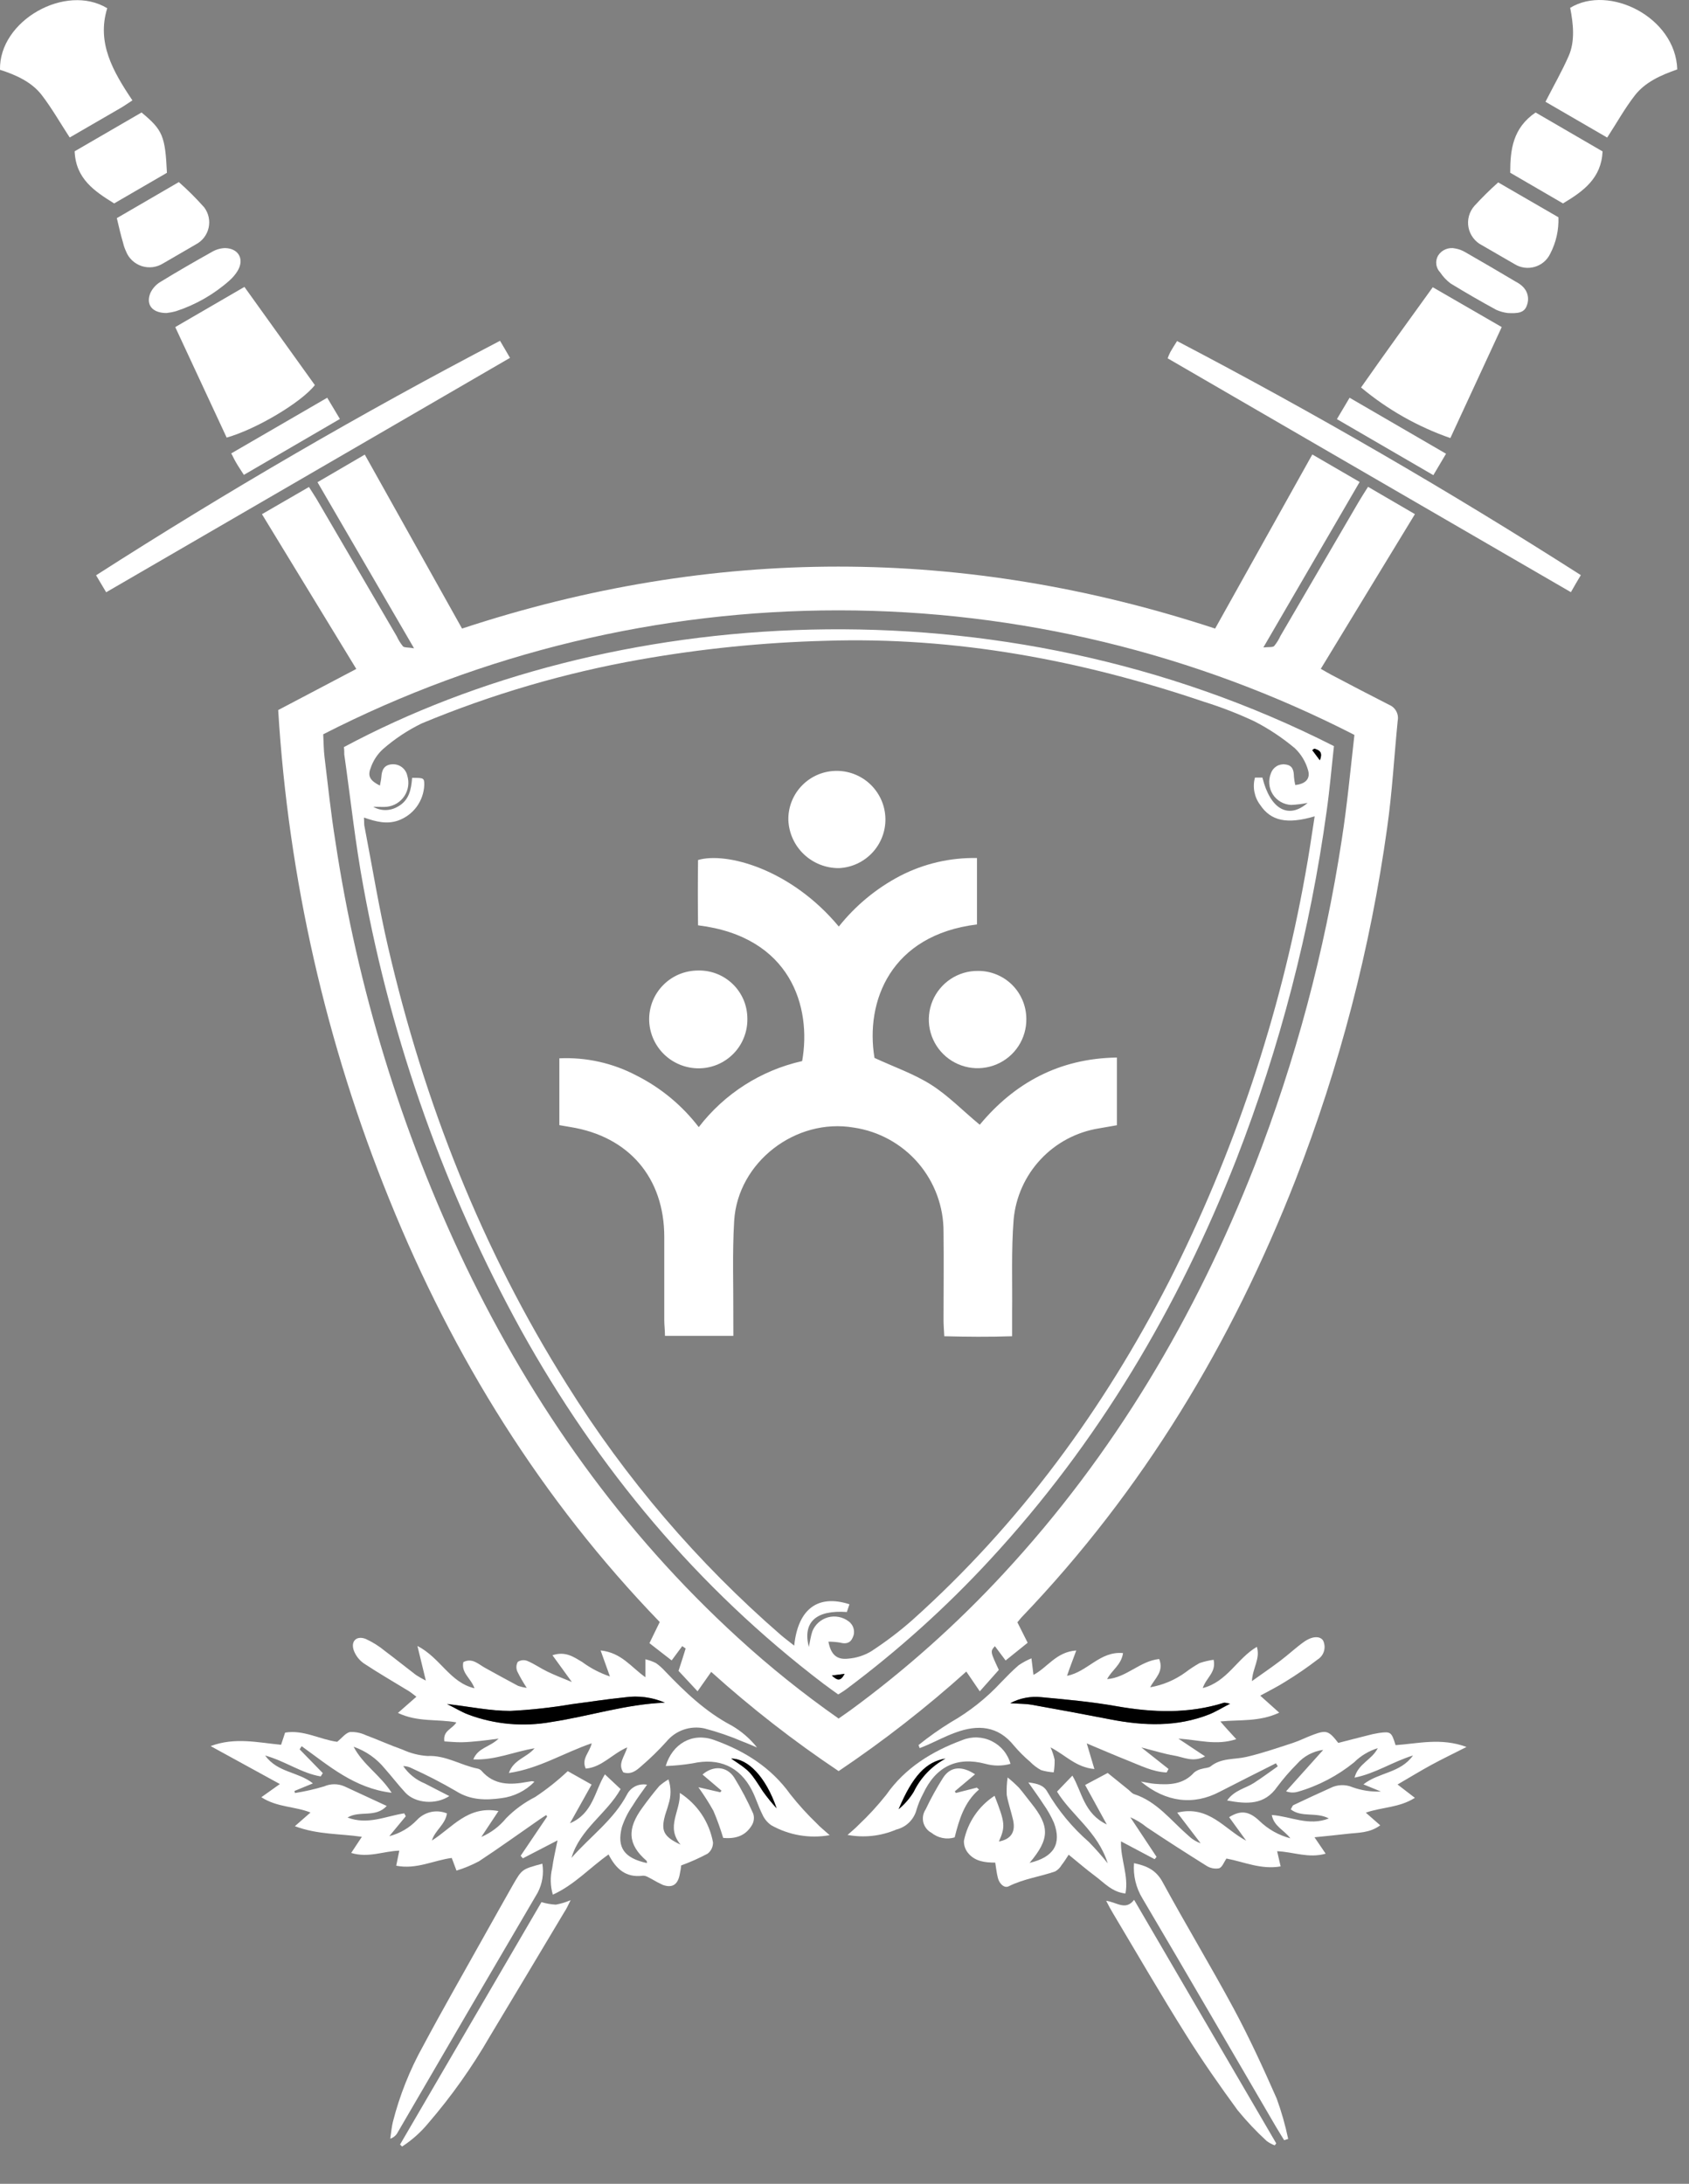 <?xml version="1.0" encoding="UTF-8"?> <svg xmlns="http://www.w3.org/2000/svg" width="41" height="53" viewBox="0 0 41 53" fill="none"><rect x="0" y="0" width="41" height="53" fill="#808080" stroke="none"/><path d="M10.051 15.734L7.707 11.703L8.855 11.033L11.216 15.255C17.299 13.25 23.392 13.25 29.497 15.255L31.856 11.03L33.005 11.697L30.668 15.713C30.8 15.7 30.89 15.713 30.928 15.681C30.99 15.606 31.042 15.523 31.082 15.435L32.975 12.191C33.042 12.076 33.115 11.964 33.209 11.815L34.347 12.478C33.578 13.738 32.829 14.973 32.062 16.232C32.156 16.285 32.234 16.333 32.316 16.376C32.778 16.62 33.252 16.867 33.723 17.107C33.796 17.137 33.857 17.192 33.894 17.262C33.932 17.332 33.944 17.413 33.929 17.491C33.843 18.356 33.795 19.228 33.673 20.088C33.266 23.018 32.518 25.89 31.444 28.647C29.897 32.599 27.75 36.169 24.799 39.251C24.765 39.286 24.737 39.326 24.697 39.373L24.946 39.869L24.411 40.299L24.151 39.952C24.037 40.08 24.037 40.08 24.246 40.528L23.784 41.048L23.457 40.568C22.482 41.445 21.446 42.252 20.357 42.984C19.27 42.257 18.236 41.452 17.264 40.576L16.933 41.047L16.471 40.551C16.539 40.344 16.593 40.176 16.644 40.008C16.644 40.008 16.607 39.981 16.561 39.951L16.304 40.298L15.765 39.879L16.015 39.366C13.144 36.394 11.001 32.943 9.454 29.118C7.914 25.329 7.002 21.314 6.753 17.233L8.649 16.235L6.359 12.479L7.5 11.819C7.578 11.947 7.654 12.054 7.717 12.166C8.355 13.258 8.992 14.35 9.63 15.441C9.67 15.529 9.722 15.613 9.783 15.688C9.822 15.722 9.907 15.708 10.051 15.734ZM20.351 41.712C20.466 41.63 20.559 41.57 20.648 41.504C21.986 40.523 23.227 39.415 24.354 38.198C27.044 35.297 29.018 31.958 30.456 28.291C31.448 25.74 32.157 23.089 32.57 20.384C32.701 19.551 32.779 18.709 32.878 17.836C29.006 15.852 24.716 14.816 20.364 14.813C16.011 14.81 11.72 15.841 7.846 17.821C7.857 18.034 7.857 18.206 7.878 18.375C7.961 19.056 8.032 19.74 8.141 20.417C8.678 23.986 9.742 27.457 11.299 30.715C12.946 34.134 15.103 37.181 17.917 39.751C18.685 40.454 19.498 41.106 20.351 41.704V41.712Z" fill="white"></path><path d="M15.707 43.314C15.589 43.483 15.462 43.647 15.356 43.824C15.245 43.983 15.157 44.159 15.096 44.344C14.968 44.843 15.156 45.096 15.704 45.216C15.704 45.196 15.704 45.168 15.693 45.159C15.232 44.761 15.221 44.379 15.595 43.87C15.724 43.691 15.86 43.516 16.003 43.347C16.072 43.286 16.147 43.232 16.227 43.186C16.293 43.382 16.293 43.594 16.227 43.79C16.198 43.908 16.147 44.022 16.123 44.141C16.055 44.448 16.132 44.588 16.52 44.768C16.155 44.33 16.52 43.972 16.503 43.513C16.712 43.648 16.892 43.823 17.031 44.03C17.169 44.236 17.263 44.469 17.308 44.714C17.309 44.767 17.298 44.819 17.275 44.867C17.252 44.915 17.218 44.957 17.175 44.989C16.968 45.099 16.754 45.194 16.534 45.274C16.534 45.308 16.518 45.414 16.495 45.517C16.443 45.747 16.312 45.824 16.092 45.747C16.003 45.706 15.917 45.661 15.833 45.611C15.758 45.575 15.679 45.514 15.602 45.523C15.195 45.575 14.953 45.362 14.773 45.007C14.319 45.326 13.948 45.742 13.42 45.983C13.358 45.773 13.353 45.549 13.405 45.336C13.431 45.13 13.482 44.929 13.534 44.665L12.692 45.101L12.639 45.039L13.282 44.087L13.259 44.051C13.199 44.091 13.137 44.129 13.079 44.17C12.595 44.505 12.118 44.85 11.626 45.173C11.452 45.265 11.27 45.341 11.081 45.399L10.966 45.092C10.53 45.147 10.112 45.377 9.618 45.28C9.645 45.151 9.667 45.042 9.693 44.915C9.315 44.924 8.948 45.098 8.525 44.97L8.784 44.579C8.246 44.499 7.716 44.53 7.158 44.321L7.537 43.989C7.154 43.836 6.732 43.868 6.344 43.618L6.794 43.298L5.113 42.377C5.703 42.156 6.255 42.291 6.823 42.345C6.855 42.25 6.883 42.162 6.921 42.05C7.368 41.975 7.769 42.219 8.185 42.273C8.296 42.184 8.387 42.061 8.493 42.036C8.627 42.029 8.761 42.055 8.882 42.113C9.181 42.224 9.471 42.357 9.773 42.463C9.963 42.551 10.168 42.603 10.376 42.617C10.823 42.595 11.186 42.844 11.597 42.924C11.632 42.932 11.663 42.95 11.688 42.976C11.995 43.332 12.392 43.323 12.805 43.245L12.914 43.228C12.934 43.231 12.954 43.236 12.973 43.243C12.758 43.463 12.476 43.603 12.171 43.641C11.794 43.693 11.423 43.693 11.069 43.469C10.72 43.265 10.36 43.08 9.992 42.913C9.929 42.88 9.859 42.863 9.788 42.862C9.917 43.051 10.098 43.197 10.31 43.283C10.502 43.381 10.693 43.483 10.907 43.59C10.572 43.81 10.078 43.762 9.842 43.509C9.667 43.32 9.51 43.114 9.339 42.921C9.141 42.678 8.88 42.495 8.584 42.393C8.816 42.835 9.23 43.077 9.507 43.51C8.599 43.401 7.98 42.85 7.322 42.38L7.274 42.456L7.836 43.033L7.785 43.113C7.323 43.037 6.935 42.746 6.435 42.605C6.743 43.027 7.234 42.993 7.596 43.282L7.148 43.466L7.16 43.516C7.399 43.478 7.636 43.425 7.868 43.355C7.946 43.321 8.03 43.303 8.116 43.303C8.201 43.303 8.285 43.321 8.363 43.355L9.388 43.83C9.114 44.127 8.733 43.931 8.436 44.111C8.928 44.298 9.359 44.078 9.813 44.009L9.85 44.08L9.45 44.563C9.705 44.498 9.937 44.363 10.119 44.173C10.21 44.075 10.328 44.007 10.459 43.977C10.59 43.948 10.726 43.96 10.85 44.011C10.809 44.282 10.558 44.422 10.484 44.669C10.976 44.362 11.354 43.813 12.1 43.954L11.684 44.582C11.918 44.481 12.124 44.326 12.285 44.129C12.49 43.92 12.729 43.746 12.991 43.613C13.272 43.426 13.537 43.216 13.782 42.985L14.361 43.311L13.836 44.25C14.398 44.012 14.434 43.467 14.684 43.063L15.065 43.42C14.735 44.012 14.077 44.39 13.873 45.089C14.324 44.574 14.899 44.167 15.224 43.546C15.269 43.46 15.34 43.392 15.427 43.35C15.514 43.309 15.612 43.296 15.707 43.314Z" fill="white"></path><path d="M24.993 45.211C25.582 45.074 25.776 44.75 25.584 44.237C25.515 44.081 25.431 43.932 25.332 43.792C25.227 43.628 25.11 43.471 24.962 43.258C25.19 43.287 25.339 43.33 25.424 43.487C25.69 43.943 26.03 44.353 26.429 44.701C26.591 44.867 26.746 45.041 26.89 45.223C26.65 44.455 26.006 44.052 25.659 43.482L26.032 43.094C26.266 43.488 26.31 44.015 26.867 44.279L26.341 43.321L26.889 43.029L27.389 43.433C27.437 43.471 27.478 43.527 27.534 43.544C28.086 43.725 28.423 44.182 28.837 44.541C28.924 44.627 29.029 44.694 29.145 44.735L28.577 43.992C29.347 43.804 29.724 44.397 30.251 44.673L29.837 44.102C30.113 43.93 30.314 43.949 30.57 44.19C30.78 44.394 31.039 44.541 31.323 44.615C31.169 44.411 30.925 44.327 30.872 44.049C31.333 44.082 31.766 44.327 32.257 44.133C31.949 43.969 31.598 44.118 31.333 43.913C31.363 43.864 31.373 43.821 31.399 43.809C31.698 43.666 31.998 43.528 32.3 43.392C32.382 43.35 32.472 43.328 32.563 43.325C32.655 43.322 32.746 43.339 32.831 43.375C33.052 43.454 33.287 43.49 33.522 43.48L33.097 43.306C33.468 43.011 33.991 43.037 34.3 42.605C33.8 42.759 33.395 43.04 32.881 43.143C32.971 42.799 33.305 42.711 33.445 42.427C33.228 42.494 33.031 42.612 32.871 42.771C32.469 43.097 32.006 43.34 31.509 43.484C31.414 43.513 31.312 43.51 31.219 43.474L32.121 42.469C31.875 42.501 31.649 42.622 31.486 42.808C31.312 42.982 31.151 43.169 31.004 43.365C30.696 43.807 30.281 43.789 29.787 43.697C29.967 43.444 30.233 43.404 30.438 43.272C30.642 43.14 30.826 43.003 31.018 42.868L30.973 42.794C30.512 43.025 30.058 43.255 29.605 43.487C28.976 43.818 28.305 43.745 27.695 43.238C27.837 43.261 27.937 43.286 28.038 43.293C28.389 43.322 28.728 43.309 28.988 43.017C29.043 42.973 29.108 42.943 29.177 42.929C29.247 42.906 29.331 42.911 29.387 42.87C29.644 42.661 29.959 42.707 30.25 42.641C30.632 42.553 31.002 42.424 31.376 42.303C31.55 42.246 31.715 42.16 31.889 42.097C32.197 41.984 32.257 42.004 32.486 42.3C32.712 42.242 32.948 42.18 33.183 42.122C33.278 42.095 33.374 42.074 33.471 42.059C33.76 42.019 33.779 42.034 33.877 42.354C34.422 42.317 34.979 42.168 35.599 42.398C35.278 42.561 35.01 42.69 34.75 42.831C34.49 42.972 34.22 43.138 33.925 43.309L34.346 43.633C33.96 43.877 33.542 43.855 33.155 43.993L33.505 44.3C33.242 44.492 32.968 44.475 32.708 44.506C32.447 44.537 32.198 44.56 31.909 44.59L32.18 44.988C31.764 45.106 31.399 44.945 31.002 44.928C31.03 45.047 31.055 45.152 31.087 45.297C30.608 45.38 30.199 45.186 29.771 45.106C29.714 45.188 29.671 45.317 29.593 45.343C29.486 45.362 29.376 45.34 29.285 45.281C28.796 44.974 28.314 44.667 27.834 44.345C27.714 44.246 27.581 44.165 27.438 44.104L28.075 45.065L28.029 45.122L27.212 44.689C27.198 45.128 27.403 45.522 27.32 45.955C26.992 45.919 26.804 45.693 26.586 45.532C26.367 45.37 26.167 45.195 25.942 45.013C25.878 45.109 25.829 45.192 25.77 45.264C25.733 45.328 25.68 45.381 25.616 45.418C25.244 45.548 24.847 45.598 24.487 45.779C24.376 45.836 24.257 45.711 24.224 45.579C24.19 45.447 24.182 45.341 24.159 45.205C23.905 45.205 23.66 45.174 23.496 44.967C23.43 44.885 23.395 44.782 23.399 44.676C23.444 44.454 23.533 44.243 23.661 44.055C23.788 43.867 23.953 43.707 24.143 43.583C24.401 44.244 24.408 44.327 24.248 44.693C24.542 44.637 24.659 44.462 24.591 44.165C24.545 43.963 24.474 43.765 24.438 43.56C24.432 43.419 24.439 43.278 24.46 43.138C24.556 43.216 24.648 43.299 24.735 43.387C24.839 43.507 24.931 43.637 25.032 43.761C25.485 44.325 25.484 44.63 24.993 45.211Z" fill="white"></path><path d="M22.297 42.352C22.544 42.152 22.805 41.968 23.076 41.801C23.534 41.54 23.949 41.21 24.307 40.823C24.444 40.682 24.581 40.54 24.73 40.413C24.827 40.347 24.93 40.292 25.038 40.247L25.087 40.649C25.425 40.473 25.639 40.089 26.126 40.057C26.046 40.278 25.972 40.461 25.902 40.671C26.396 40.579 26.701 40.066 27.261 40.12C27.22 40.408 26.989 40.531 26.875 40.752C27.348 40.715 27.674 40.31 28.139 40.264C28.26 40.571 28.037 40.725 27.92 40.95C28.232 40.896 28.528 40.77 28.783 40.583C28.89 40.502 29.003 40.428 29.12 40.362C29.231 40.325 29.345 40.298 29.46 40.282C29.527 40.59 29.282 40.711 29.197 40.969C29.793 40.815 30.027 40.252 30.51 39.968C30.598 40.258 30.407 40.479 30.39 40.8C30.653 40.613 30.869 40.465 31.078 40.307C31.287 40.149 31.453 39.989 31.655 39.846C31.857 39.704 32.043 39.702 32.117 39.814C32.156 39.894 32.164 39.985 32.14 40.07C32.116 40.155 32.061 40.228 31.986 40.275C31.733 40.469 31.471 40.649 31.199 40.815C31.015 40.933 30.815 41.03 30.592 41.153L31.053 41.566C30.564 41.793 30.096 41.732 29.624 41.779C29.754 41.933 29.861 42.045 30.01 42.209C29.519 42.37 29.1 42.224 28.606 42.197L29.253 42.627C28.956 42.78 28.728 42.644 28.502 42.607C28.276 42.57 28.029 42.492 27.706 42.41L28.366 42.932L28.32 43.017C27.98 43.004 27.678 42.845 27.369 42.724C27.06 42.602 26.741 42.462 26.381 42.312C26.447 42.533 26.498 42.705 26.566 42.934C26.113 42.892 25.864 42.593 25.502 42.409C25.545 42.505 25.578 42.604 25.601 42.707C25.603 42.809 25.596 42.912 25.579 43.014C25.475 43.008 25.372 42.99 25.272 42.96C25.174 42.907 25.085 42.84 25.008 42.76C24.868 42.641 24.737 42.511 24.617 42.37C24.225 41.879 23.731 41.85 23.191 42.05C22.962 42.132 22.743 42.248 22.518 42.347C22.455 42.377 22.389 42.4 22.325 42.426L22.297 42.352ZM24.533 41.336C24.744 41.351 24.901 41.348 25.053 41.374C25.693 41.488 26.331 41.606 26.968 41.73C27.775 41.884 28.576 41.914 29.357 41.609C29.511 41.546 29.665 41.455 29.867 41.348C29.773 41.331 29.747 41.317 29.727 41.323C28.862 41.597 27.992 41.568 27.111 41.409C26.509 41.302 25.896 41.247 25.287 41.19C25.024 41.161 24.759 41.211 24.525 41.336H24.533Z" fill="white"></path><path d="M15.668 40.706V40.27C15.756 40.291 15.841 40.322 15.922 40.362C16.003 40.419 16.076 40.484 16.142 40.557C16.628 41.064 17.128 41.546 17.761 41.879C17.998 42.016 18.207 42.197 18.377 42.411C18.263 42.364 18.15 42.312 18.033 42.269C17.73 42.139 17.418 42.032 17.099 41.948C16.931 41.912 16.755 41.922 16.592 41.979C16.429 42.036 16.285 42.137 16.176 42.27C15.987 42.48 15.784 42.677 15.57 42.861C15.454 42.964 15.326 43.076 15.131 43.015C14.989 42.806 15.162 42.633 15.226 42.408C14.863 42.562 14.611 42.892 14.219 42.923C14.106 42.682 14.317 42.528 14.363 42.309C13.683 42.541 13.086 42.923 12.353 43.03C12.467 42.702 12.783 42.659 12.977 42.43C12.473 42.513 12.023 42.723 11.489 42.7C11.608 42.411 11.886 42.407 12.104 42.195C11.912 42.22 11.781 42.24 11.65 42.252C11.519 42.264 11.356 42.282 11.208 42.284C11.061 42.286 10.925 42.27 10.787 42.263C10.747 41.998 10.979 41.966 11.078 41.802C10.616 41.715 10.142 41.802 9.66 41.572L10.108 41.179C10.051 41.137 9.993 41.087 9.928 41.045C9.562 40.821 9.189 40.606 8.832 40.37C8.723 40.294 8.639 40.187 8.591 40.063C8.506 39.834 8.652 39.687 8.88 39.777C9.046 39.854 9.201 39.951 9.342 40.067C9.597 40.258 9.845 40.459 10.099 40.652C10.175 40.702 10.255 40.747 10.337 40.787C10.268 40.505 10.21 40.268 10.133 39.947C10.691 40.233 10.918 40.832 11.518 40.974C11.431 40.727 11.191 40.602 11.247 40.339C11.462 40.228 11.608 40.386 11.772 40.477C12.039 40.626 12.308 40.771 12.576 40.915C12.645 40.938 12.716 40.955 12.787 40.964C12.701 40.834 12.623 40.7 12.555 40.56C12.54 40.523 12.534 40.484 12.536 40.445C12.538 40.406 12.55 40.367 12.569 40.333C12.603 40.311 12.642 40.297 12.682 40.293C12.723 40.289 12.763 40.295 12.801 40.31C12.969 40.38 13.121 40.489 13.287 40.569C13.454 40.649 13.637 40.723 13.882 40.822L13.411 40.172C13.728 40.067 13.926 40.215 14.128 40.333C14.334 40.486 14.563 40.605 14.806 40.687L14.58 40.056C15.091 40.109 15.325 40.469 15.668 40.706ZM10.851 41.355C11.055 41.458 11.199 41.546 11.355 41.607C12.002 41.851 12.705 41.915 13.386 41.791C14.309 41.652 15.199 41.358 16.139 41.323C15.833 41.191 15.496 41.146 15.166 41.194C14.739 41.236 14.314 41.305 13.888 41.358C13.392 41.443 12.892 41.498 12.39 41.523C11.905 41.526 11.421 41.421 10.851 41.355Z" fill="white"></path><path d="M4.254 7.938L5.933 6.963L7.643 9.346C7.312 9.769 6.214 10.42 5.502 10.62L4.254 7.938Z" fill="white"></path><path d="M36.454 7.938L35.207 10.632C34.416 10.357 33.681 9.941 33.039 9.404C33.627 8.564 34.219 7.749 34.78 6.971L36.454 7.938Z" fill="white"></path><path d="M28.344 8.696C28.363 8.644 28.385 8.593 28.41 8.543C28.458 8.459 28.51 8.377 28.573 8.277C31.923 10.031 35.178 11.916 38.374 13.958C38.297 14.091 38.22 14.214 38.133 14.372L28.344 8.696Z" fill="white"></path><path d="M12.138 8.271C12.216 8.406 12.292 8.53 12.38 8.685L2.577 14.374L2.332 13.962C5.508 11.927 8.752 10.039 12.138 8.271Z" fill="white"></path><path d="M3.214 2.436C3.097 2.512 3.018 2.569 2.935 2.617C2.524 2.856 2.113 3.094 1.692 3.337C1.458 2.978 1.258 2.626 1.014 2.308C0.771 1.99 0.382 1.815 0 1.694C-0.027 0.497 1.596 -0.412 2.603 0.2C2.344 1.036 2.738 1.728 3.214 2.436Z" fill="white"></path><path d="M40.715 1.684C40.316 1.825 39.938 1.991 39.685 2.316C39.433 2.642 39.256 2.967 39.014 3.339L37.516 2.47C37.716 2.078 37.916 1.73 38.077 1.364C38.239 0.999 38.191 0.575 38.116 0.19C39.058 -0.386 40.675 0.416 40.715 1.684Z" fill="white"></path><path d="M13.165 45.231C13.205 45.472 13.165 45.72 13.051 45.936C11.915 47.871 10.783 49.81 9.654 51.752C9.636 51.788 9.61 51.82 9.579 51.846C9.548 51.873 9.512 51.893 9.473 51.905C9.494 51.768 9.505 51.632 9.537 51.498C9.701 50.855 9.947 50.236 10.27 49.656C10.744 48.769 11.244 47.897 11.735 47.018C11.973 46.59 12.216 46.163 12.457 45.735C12.672 45.364 12.672 45.364 13.165 45.231Z" fill="white"></path><path d="M31.172 51.941C31.104 51.828 31.032 51.716 30.966 51.603C29.889 49.761 28.822 47.918 27.734 46.076C27.576 45.819 27.504 45.518 27.528 45.218C27.836 45.284 28.062 45.382 28.222 45.678C28.784 46.712 29.393 47.719 29.948 48.749C30.33 49.46 30.667 50.195 30.992 50.933C31.108 51.252 31.201 51.579 31.27 51.911L31.172 51.941Z" fill="white"></path><path d="M9.711 52.047L13.144 46.164C13.257 46.198 13.373 46.218 13.491 46.225C13.615 46.203 13.736 46.166 13.852 46.116C13.787 46.245 13.752 46.328 13.698 46.406C13.095 47.416 12.491 48.424 11.885 49.432C11.456 50.175 10.958 50.877 10.397 51.528C10.215 51.749 10 51.94 9.76 52.096L9.711 52.047Z" fill="white"></path><path d="M26.852 46.131C27.121 46.171 27.323 46.376 27.53 46.108L30.98 52.019L30.944 52.067C30.873 52.041 30.808 52.005 30.748 51.961C30.495 51.729 30.259 51.479 30.042 51.213C29.608 50.619 29.184 50.014 28.795 49.391C28.18 48.413 27.603 47.415 27.012 46.425C26.961 46.339 26.913 46.253 26.852 46.131Z" fill="white"></path><path d="M1.812 3.672L3.436 2.73C3.95 3.156 4.01 3.299 4.052 4.194L2.771 4.937C2.291 4.639 1.839 4.338 1.812 3.672Z" fill="white"></path><path d="M37.941 4.937L36.66 4.192C36.66 3.63 36.723 3.108 37.276 2.73L38.902 3.675C38.872 4.322 38.444 4.637 37.941 4.937Z" fill="white"></path><path d="M36.368 4.427L37.83 5.273C37.842 5.581 37.773 5.887 37.63 6.16C37.593 6.236 37.541 6.303 37.477 6.358C37.413 6.412 37.338 6.452 37.257 6.476C37.176 6.5 37.091 6.507 37.007 6.496C36.924 6.485 36.843 6.457 36.771 6.413C36.505 6.26 36.24 6.106 35.976 5.953C35.892 5.911 35.819 5.85 35.762 5.775C35.705 5.7 35.666 5.614 35.648 5.522C35.63 5.43 35.633 5.335 35.658 5.244C35.682 5.154 35.727 5.07 35.789 4.999C35.972 4.799 36.165 4.608 36.368 4.427Z" fill="white"></path><path d="M2.836 5.294L4.341 4.419C4.559 4.611 4.764 4.816 4.957 5.033C5.009 5.103 5.047 5.183 5.065 5.269C5.084 5.355 5.083 5.443 5.064 5.529C5.045 5.614 5.007 5.694 4.954 5.764C4.901 5.833 4.833 5.89 4.755 5.931L3.961 6.392C3.884 6.44 3.798 6.471 3.708 6.483C3.618 6.494 3.526 6.486 3.44 6.458C3.354 6.43 3.275 6.383 3.208 6.321C3.142 6.259 3.091 6.183 3.058 6.098C3.027 6.031 3.003 5.962 2.987 5.89C2.934 5.713 2.89 5.524 2.836 5.294Z" fill="white"></path><path d="M20.14 44.539C19.654 44.626 19.152 44.54 18.722 44.298C18.625 44.23 18.548 44.136 18.502 44.026C18.409 43.842 18.349 43.638 18.255 43.454C17.958 42.873 17.453 42.655 16.817 42.795C16.6 42.831 16.38 42.853 16.16 42.861C16.323 42.315 16.811 42.041 17.33 42.227C18.065 42.489 18.715 42.89 19.186 43.549C19.383 43.798 19.596 44.033 19.826 44.254C19.906 44.341 20.001 44.415 20.14 44.539ZM18.853 43.886C18.592 43.127 18.162 42.68 17.747 42.68C18.208 42.987 18.208 42.987 18.516 43.475C18.62 43.618 18.732 43.756 18.852 43.886H18.853Z" fill="white"></path><path d="M20.574 44.533C20.688 44.431 20.771 44.366 20.843 44.289C21.083 44.063 21.306 43.82 21.511 43.562C21.973 42.901 22.629 42.502 23.358 42.232C23.472 42.185 23.595 42.163 23.719 42.167C23.842 42.172 23.963 42.202 24.074 42.257C24.184 42.311 24.282 42.388 24.361 42.483C24.439 42.578 24.497 42.689 24.529 42.808C24.331 42.863 24.122 42.863 23.924 42.808C23.223 42.623 22.713 42.875 22.404 43.543C22.34 43.662 22.289 43.787 22.25 43.916C22.22 44.034 22.158 44.142 22.071 44.228C21.984 44.314 21.875 44.374 21.756 44.403C21.384 44.562 20.973 44.607 20.574 44.533ZM22.952 42.68C22.49 42.749 22.155 43.101 21.811 43.908C21.956 43.789 22.079 43.647 22.176 43.488C22.343 43.144 22.615 42.861 22.952 42.68Z" fill="white"></path><path d="M4.043 7.597C3.687 7.597 3.535 7.387 3.652 7.107C3.704 6.999 3.786 6.907 3.889 6.845C4.306 6.589 4.732 6.344 5.16 6.105C5.254 6.052 5.36 6.023 5.468 6.021C5.799 6.03 5.939 6.3 5.763 6.582C5.711 6.665 5.647 6.74 5.574 6.805C5.198 7.14 4.756 7.394 4.277 7.551C4.2 7.573 4.122 7.588 4.043 7.597Z" fill="white"></path><path d="M36.6 7.597C36.503 7.585 36.409 7.559 36.32 7.519C35.944 7.314 35.575 7.101 35.212 6.879C35.114 6.805 35.029 6.715 34.961 6.613C34.909 6.56 34.876 6.491 34.866 6.417C34.857 6.343 34.872 6.268 34.909 6.203C34.952 6.135 35.015 6.082 35.089 6.051C35.163 6.02 35.246 6.012 35.324 6.03C35.409 6.044 35.489 6.074 35.563 6.117C35.977 6.354 36.389 6.595 36.794 6.836C36.849 6.864 36.901 6.899 36.948 6.94C37.013 6.997 37.06 7.073 37.081 7.157C37.102 7.241 37.096 7.329 37.065 7.41C37.003 7.597 36.842 7.609 36.6 7.597Z" fill="white"></path><path d="M35.102 11.012L34.794 11.532L32.453 10.172L32.761 9.653L35.102 11.012Z" fill="white"></path><path d="M5.92 11.525C5.843 11.405 5.781 11.314 5.726 11.218C5.67 11.121 5.649 11.064 5.613 11.004L7.943 9.653L8.251 10.168L5.92 11.525Z" fill="white"></path><path d="M17.555 44.605C17.488 44.383 17.41 44.164 17.319 43.95C17.208 43.752 17.086 43.56 16.953 43.376L17.483 43.498L17.515 43.46L17.053 43.067C17.313 42.844 17.642 42.861 17.823 43.141C17.996 43.422 18.15 43.714 18.284 44.016C18.299 44.06 18.304 44.107 18.299 44.154C18.295 44.2 18.281 44.245 18.258 44.286C18.107 44.55 17.864 44.635 17.555 44.605Z" fill="white"></path><path d="M23.669 43.061L23.178 43.474L23.202 43.515L23.712 43.385L23.765 43.431C23.407 43.738 23.282 44.163 23.174 44.593C23.078 44.622 22.977 44.627 22.878 44.607C22.78 44.587 22.688 44.544 22.61 44.481C22.561 44.455 22.518 44.419 22.485 44.375C22.451 44.331 22.427 44.281 22.413 44.227C22.4 44.173 22.399 44.117 22.409 44.063C22.419 44.009 22.44 43.957 22.471 43.911C22.596 43.647 22.737 43.391 22.894 43.144C23.073 42.87 23.347 42.851 23.669 43.061Z" fill="white"></path><path d="M24.523 41.336C24.754 41.213 25.016 41.163 25.276 41.19C25.892 41.247 26.498 41.302 27.1 41.409C27.983 41.563 28.852 41.597 29.716 41.323C29.736 41.323 29.762 41.331 29.856 41.348C29.654 41.452 29.506 41.546 29.346 41.609C28.565 41.916 27.764 41.888 26.956 41.73C26.321 41.606 25.683 41.488 25.042 41.374C24.891 41.348 24.734 41.351 24.523 41.336Z" fill="black"></path><path d="M10.852 41.356C11.421 41.422 11.906 41.525 12.39 41.523C12.892 41.498 13.392 41.443 13.888 41.359C14.314 41.305 14.739 41.236 15.167 41.194C15.497 41.147 15.833 41.191 16.139 41.323C15.199 41.359 14.306 41.652 13.386 41.792C12.705 41.915 12.002 41.852 11.355 41.607C11.199 41.546 11.061 41.459 10.852 41.356Z" fill="black"></path><path d="M18.852 43.887C18.733 43.757 18.622 43.619 18.52 43.476C18.201 42.989 18.212 42.988 17.75 42.681C18.161 42.681 18.59 43.127 18.852 43.887Z" fill="black"></path><path d="M22.951 42.681C22.616 42.862 22.347 43.144 22.181 43.487C22.084 43.646 21.96 43.788 21.816 43.907C22.153 43.101 22.483 42.754 22.951 42.681Z" fill="black"></path><path d="M32.381 18.108C32.322 18.639 32.278 19.164 32.204 19.684C31.806 22.578 31.07 25.415 30.012 28.137C28.6 31.736 26.661 35.014 24.024 37.863C22.965 39.009 21.802 40.056 20.551 40.99C20.493 41.035 20.43 41.072 20.348 41.124C20.23 41.038 20.11 40.955 19.994 40.867C16.925 38.532 14.511 35.639 12.647 32.279C10.804 28.93 9.514 25.307 8.826 21.548C8.625 20.474 8.511 19.39 8.357 18.309C8.357 18.251 8.357 18.189 8.348 18.132C14.722 14.715 24.195 13.952 32.381 18.108ZM8.835 19.843C8.843 19.959 8.835 20.021 8.852 20.079C9.04 21.054 9.199 22.035 9.423 22.996C10.297 26.763 11.695 30.32 13.763 33.604C15.182 35.879 16.934 37.929 18.962 39.687C19.057 39.768 19.157 39.84 19.279 39.939C19.372 39.042 19.86 38.689 20.62 38.935L20.557 39.123C19.814 39.07 19.48 39.363 19.634 39.972C19.666 39.819 19.682 39.704 19.719 39.593C19.751 39.511 19.803 39.437 19.869 39.378C19.935 39.319 20.014 39.276 20.1 39.252C20.185 39.229 20.275 39.226 20.362 39.243C20.45 39.26 20.532 39.297 20.602 39.351C20.662 39.395 20.705 39.459 20.722 39.532C20.74 39.605 20.731 39.681 20.697 39.748C20.636 39.885 20.525 39.902 20.39 39.865C20.297 39.85 20.203 39.842 20.11 39.843C20.168 40.151 20.308 40.287 20.588 40.255C20.784 40.24 20.973 40.18 21.142 40.08C21.492 39.853 21.825 39.601 22.138 39.326C24.754 36.985 26.785 34.206 28.38 31.097C29.956 27.986 31.069 24.663 31.684 21.232C31.77 20.771 31.837 20.297 31.913 19.812C31.242 20.01 30.848 19.924 30.59 19.534C30.519 19.441 30.472 19.332 30.45 19.218C30.428 19.103 30.433 18.985 30.463 18.872H30.645C30.834 19.64 31.277 19.892 31.742 19.486C31.61 19.512 31.476 19.529 31.342 19.535C31.253 19.531 31.166 19.506 31.088 19.461C31.011 19.416 30.945 19.354 30.897 19.279C30.849 19.203 30.82 19.118 30.812 19.029C30.804 18.94 30.817 18.851 30.851 18.768C30.875 18.697 30.923 18.637 30.987 18.597C31.05 18.558 31.126 18.542 31.2 18.553C31.377 18.571 31.407 18.696 31.41 18.845C31.415 18.915 31.426 18.984 31.442 19.052C31.693 19.026 31.819 18.898 31.75 18.682C31.692 18.483 31.583 18.303 31.433 18.16C31.133 17.908 30.806 17.69 30.459 17.511C30.06 17.323 29.648 17.163 29.227 17.032C26.248 16.023 23.2 15.45 20.037 15.552C18.524 15.592 17.016 15.745 15.525 16.009C13.711 16.33 11.938 16.849 10.237 17.557C9.896 17.723 9.578 17.934 9.293 18.184C9.156 18.31 9.054 18.469 8.996 18.645C8.916 18.845 8.996 18.952 9.222 19.066C9.234 18.992 9.253 18.924 9.257 18.857C9.268 18.694 9.319 18.567 9.506 18.55C9.593 18.541 9.68 18.564 9.75 18.615C9.82 18.666 9.869 18.741 9.887 18.826C9.912 18.908 9.919 18.995 9.907 19.08C9.895 19.166 9.864 19.247 9.817 19.319C9.77 19.391 9.707 19.452 9.634 19.497C9.561 19.542 9.478 19.57 9.393 19.58C9.306 19.589 9.217 19.58 9.06 19.58C9.15 19.632 9.251 19.66 9.355 19.66C9.459 19.66 9.56 19.632 9.65 19.58C9.937 19.427 9.982 19.152 10.004 18.878C10.288 18.878 10.299 18.878 10.299 19.052C10.291 19.243 10.226 19.428 10.113 19.582C9.999 19.736 9.841 19.852 9.66 19.916C9.389 20.008 9.133 19.945 8.839 19.843H8.835ZM32.038 18.452C32.119 18.249 32.019 18.206 31.911 18.171C31.901 18.171 31.882 18.188 31.854 18.206L32.038 18.452ZM20.496 40.625L20.188 40.665C20.322 40.785 20.397 40.82 20.502 40.625H20.496Z" fill="white"></path><path d="M32.039 18.451L31.855 18.206C31.883 18.187 31.902 18.166 31.912 18.171C32.02 18.206 32.12 18.249 32.039 18.451Z" fill="black"></path><path d="M20.503 40.624C20.398 40.819 20.323 40.778 20.195 40.664L20.503 40.624Z" fill="black"></path><path d="M17.802 32.421H16.142C16.142 32.283 16.125 32.163 16.125 32.045C16.125 31.369 16.125 30.695 16.125 30.02C16.125 28.581 15.262 27.579 13.841 27.352L13.578 27.307V25.685C14.228 25.655 14.874 25.799 15.449 26.102C16.042 26.4 16.559 26.829 16.962 27.355C17.585 26.544 18.473 25.976 19.472 25.752C19.704 24.45 19.207 22.734 16.945 22.457C16.938 21.933 16.938 21.4 16.945 20.872C17.63 20.671 19.197 21.087 20.362 22.487C20.766 21.979 21.271 21.561 21.847 21.259C22.424 20.96 23.067 20.811 23.716 20.824V22.436C21.623 22.691 20.999 24.3 21.228 25.675C21.702 25.895 22.184 26.061 22.601 26.325C23.018 26.589 23.37 26.956 23.783 27.297C24.623 26.286 25.709 25.686 27.113 25.666V27.309L26.671 27.386C26.131 27.474 25.634 27.738 25.261 28.138C24.887 28.537 24.657 29.049 24.606 29.593C24.546 30.349 24.578 31.113 24.569 31.873C24.569 32.042 24.569 32.212 24.569 32.43C24.007 32.449 23.476 32.444 22.922 32.43C22.915 32.277 22.904 32.157 22.904 32.037C22.904 31.325 22.913 30.614 22.904 29.903C22.908 29.289 22.69 28.695 22.29 28.228C21.889 27.762 21.334 27.456 20.725 27.366C19.317 27.126 17.91 28.204 17.822 29.627C17.775 30.408 17.805 31.196 17.801 31.98L17.802 32.421Z" fill="white"></path><path d="M18.142 24.726C18.145 24.882 18.116 25.037 18.058 25.182C18.001 25.327 17.915 25.46 17.805 25.572C17.696 25.683 17.566 25.772 17.422 25.834C17.277 25.895 17.122 25.927 16.966 25.928C16.65 25.93 16.345 25.807 16.119 25.587C15.893 25.366 15.763 25.066 15.758 24.75C15.756 24.594 15.786 24.439 15.844 24.294C15.903 24.149 15.99 24.017 16.1 23.906C16.21 23.795 16.341 23.707 16.485 23.646C16.63 23.586 16.785 23.555 16.941 23.554C17.098 23.55 17.254 23.577 17.4 23.634C17.546 23.691 17.678 23.777 17.79 23.886C17.902 23.995 17.991 24.126 18.052 24.27C18.112 24.414 18.142 24.569 18.142 24.726Z" fill="white"></path><path d="M20.326 18.709C20.634 18.713 20.928 18.837 21.145 19.053C21.363 19.27 21.488 19.562 21.493 19.869C21.499 20.175 21.384 20.472 21.174 20.696C20.964 20.92 20.675 21.054 20.368 21.069C20.051 21.072 19.745 20.952 19.515 20.734C19.285 20.517 19.15 20.218 19.137 19.902C19.134 19.745 19.162 19.589 19.221 19.443C19.28 19.297 19.367 19.165 19.478 19.054C19.589 18.942 19.721 18.855 19.867 18.795C20.013 18.736 20.169 18.707 20.326 18.709Z" fill="white"></path><path d="M24.914 24.726C24.917 24.96 24.851 25.191 24.723 25.387C24.595 25.584 24.411 25.738 24.195 25.83C23.978 25.922 23.739 25.948 23.509 25.904C23.278 25.86 23.065 25.748 22.898 25.583C22.731 25.418 22.617 25.207 22.57 24.977C22.524 24.748 22.547 24.509 22.637 24.292C22.727 24.076 22.88 23.891 23.075 23.761C23.271 23.631 23.501 23.562 23.736 23.564C23.89 23.562 24.043 23.591 24.185 23.649C24.328 23.707 24.458 23.792 24.567 23.9C24.677 24.008 24.763 24.137 24.823 24.279C24.882 24.42 24.913 24.572 24.914 24.726Z" fill="white"></path></svg> 